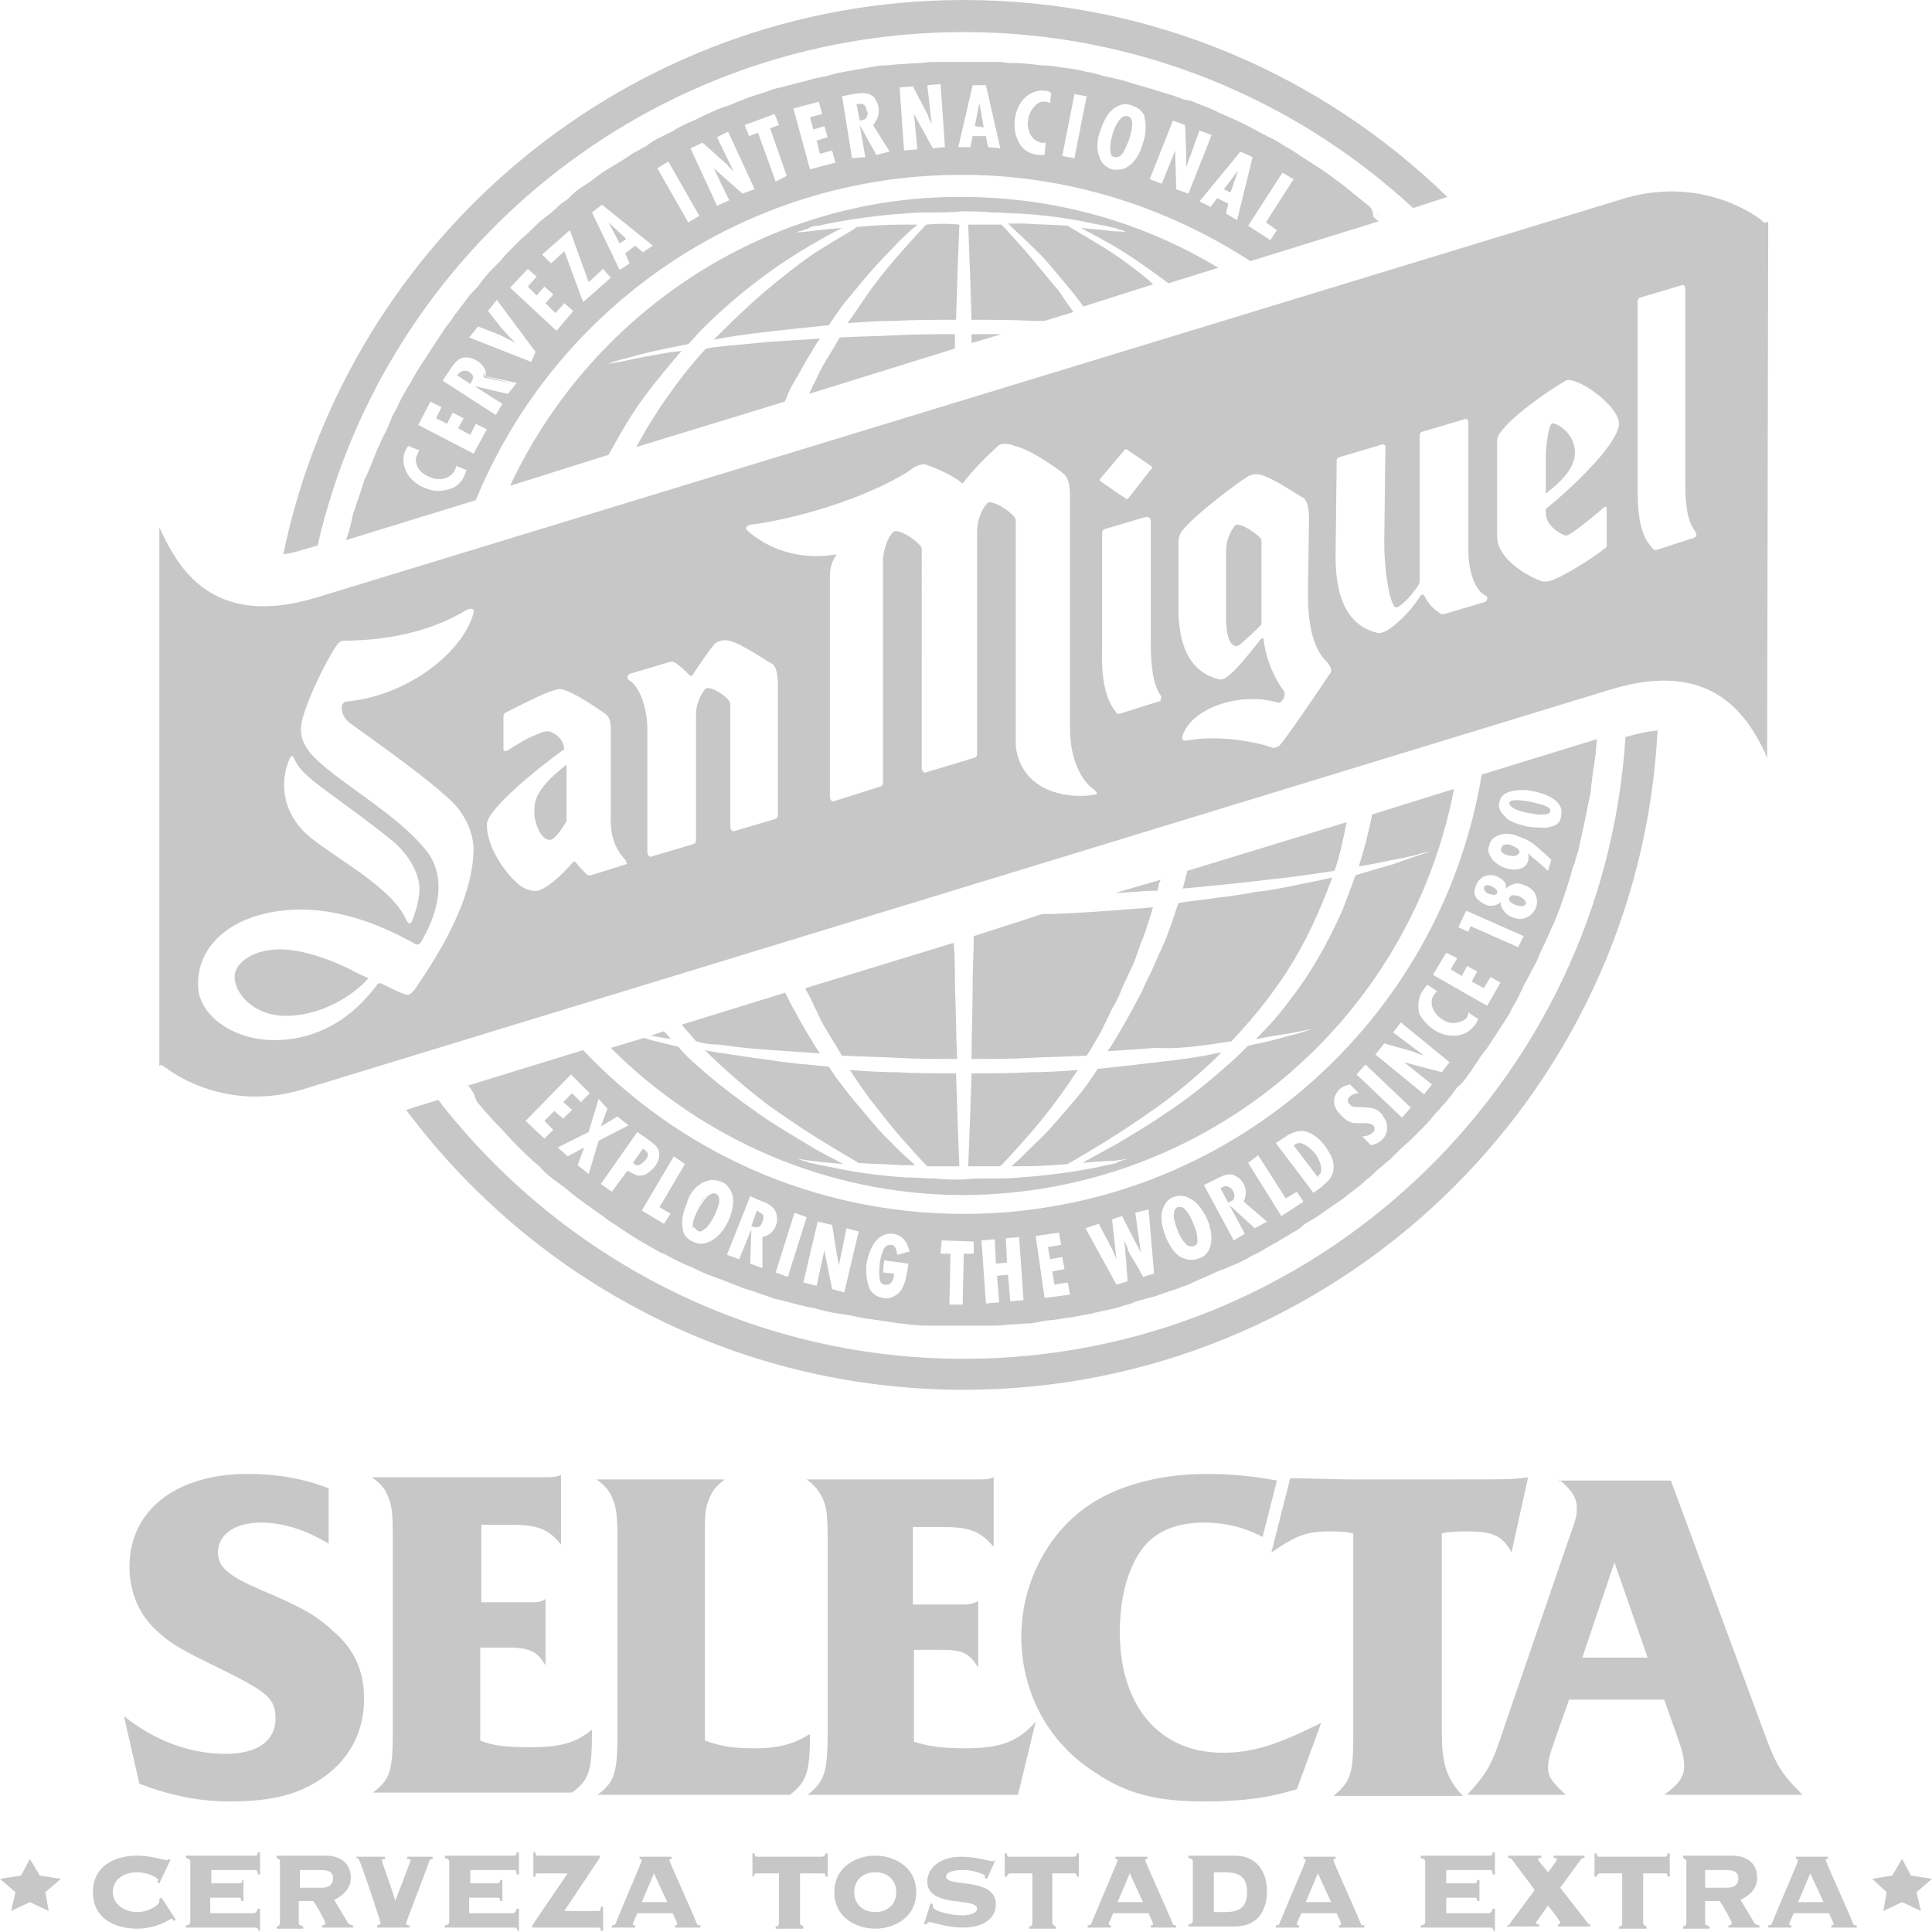 <?xml version="1.0" encoding="utf-8"?>
<!-- Generator: Adobe Illustrator 22.0.1, SVG Export Plug-In . SVG Version: 6.00 Build 0)  -->
<svg version="1.2" baseProfile="tiny" id="TONAL_LOGO"
	 xmlns="http://www.w3.org/2000/svg" xmlns:xlink="http://www.w3.org/1999/xlink" x="0px" y="0px" viewBox="0 0 174.6 174.6"
	 xml:space="preserve">
<g>
	<g>
		<path fill="#C7C7C7" d="M138.3,73.5c0.1,0,0.8,0.2,1.3,0.1c0.2,0,0.5-0.1,0.5-0.3c0.1-0.4-0.8-0.6-1.6-0.8c-0.2,0-0.3-0.1-0.5-0.1
			c-0.7-0.1-1.6-0.2-1.6,0.2c0,0.1,0,0.1,0.1,0.2C136.7,73.1,137.5,73.4,138.3,73.5z"/>
		<path fill="#C7C7C7" d="M123.7,18.6c-0.5-0.4-1-0.8-1.5-1.2c-0.2-0.2-0.4-0.3-0.6-0.5c-0.5-0.4-1.1-0.8-1.6-1.2
			c-0.2-0.1-0.4-0.3-0.6-0.4c-0.6-0.4-1.1-0.7-1.7-1.1c-0.2-0.1-0.4-0.3-0.6-0.4c-0.6-0.4-1.2-0.7-1.8-1.1c-0.2-0.1-0.4-0.2-0.6-0.3
			c-0.6-0.3-1.3-0.7-1.9-1c-0.2-0.1-0.4-0.2-0.6-0.3c-0.6-0.3-1.3-0.6-2-0.9c-0.2-0.1-0.4-0.2-0.6-0.3c-0.7-0.3-1.3-0.5-2-0.8
			C107.4,9.1,107.2,9,107,9c-0.7-0.3-1.4-0.5-2.1-0.7c-0.2-0.1-0.4-0.1-0.6-0.2c-0.7-0.2-1.4-0.4-2.1-0.6c-0.2-0.1-0.4-0.1-0.6-0.2
			c-0.7-0.2-1.4-0.3-2.1-0.5c-0.2-0.1-0.5-0.1-0.7-0.2c-0.7-0.1-1.3-0.3-2-0.4c-0.3,0-0.6-0.1-0.8-0.1c-0.6-0.1-1.3-0.2-1.9-0.2
			c-0.3,0-0.6-0.1-1-0.1c-0.6-0.1-1.2-0.1-1.7-0.1c-0.4,0-0.8-0.1-1.2-0.1c-0.5,0-1,0-1.5,0c-0.5,0-1,0-1.5,0c-0.4,0-0.9,0-1.3,0
			c-0.6,0-1.1,0-1.7,0c-0.4,0-0.8,0.1-1.2,0.1c-0.6,0-1.2,0.1-1.7,0.1c-0.4,0-0.7,0.1-1.1,0.1C79.6,5.9,79,6,78.5,6.1
			c-0.4,0.1-0.7,0.1-1.1,0.2c-0.6,0.1-1.2,0.2-1.7,0.3c-0.4,0.1-0.7,0.2-1.1,0.3c-0.6,0.1-1.1,0.2-1.7,0.4c-0.4,0.1-0.8,0.2-1.2,0.3
			c-0.5,0.1-1,0.3-1.6,0.4c-0.4,0.1-0.8,0.3-1.2,0.4c-0.5,0.2-1,0.3-1.5,0.5c-0.4,0.2-0.8,0.3-1.2,0.5c-0.5,0.2-0.9,0.3-1.4,0.5
			c-0.4,0.2-0.9,0.4-1.3,0.6c-0.4,0.2-0.8,0.4-1.3,0.6c-0.4,0.2-0.9,0.4-1.3,0.7c-0.4,0.2-0.8,0.4-1.2,0.6c-0.5,0.2-0.9,0.5-1.3,0.8
			c-0.4,0.2-0.7,0.4-1.1,0.6c-0.5,0.3-0.9,0.6-1.4,0.9c-0.3,0.2-0.7,0.4-1,0.6c-0.5,0.3-0.9,0.6-1.4,1c-0.3,0.2-0.6,0.4-0.9,0.6
			c-0.5,0.3-0.9,0.7-1.3,1.1c-0.3,0.2-0.6,0.4-0.8,0.6c-0.4,0.4-0.9,0.8-1.3,1.1c-0.3,0.2-0.5,0.4-0.8,0.7c-0.4,0.4-0.8,0.8-1.3,1.2
			c-0.2,0.2-0.5,0.5-0.7,0.7c-0.4,0.4-0.8,0.8-1.2,1.3c-0.2,0.2-0.5,0.5-0.7,0.7c-0.4,0.4-0.8,0.9-1.1,1.3c-0.2,0.3-0.4,0.5-0.7,0.8
			c-0.4,0.4-0.7,0.9-1.1,1.4c-0.2,0.3-0.4,0.5-0.6,0.8c-0.3,0.5-0.7,0.9-1,1.4c-0.2,0.3-0.4,0.6-0.6,0.9c-0.3,0.5-0.6,0.9-0.9,1.4
			c-0.2,0.3-0.4,0.6-0.6,0.9c-0.3,0.5-0.6,1-0.8,1.4c-0.2,0.3-0.4,0.6-0.6,1c-0.3,0.5-0.5,1-0.7,1.4c-0.2,0.3-0.4,0.7-0.5,1
			c-0.2,0.5-0.4,1-0.7,1.5c-0.2,0.4-0.3,0.7-0.5,1.1c-0.2,0.5-0.4,1-0.6,1.5c-0.2,0.4-0.3,0.8-0.5,1.1c-0.2,0.5-0.3,1-0.5,1.5
			c-0.1,0.4-0.3,0.8-0.4,1.2c-0.2,0.5-0.3,1-0.4,1.5c-0.1,0.4-0.2,0.8-0.4,1.3c0,0,0,0,0,0.1l11.7-3.6c7.1-17.3,24.1-29.4,43.9-29.4
			h0h0c0.2,0,0.4,0,0.5,0c9.4,0.1,18.2,3,25.6,7.8l11.6-3.6c-0.2-0.1-0.3-0.3-0.5-0.4C124.1,19,123.9,18.8,123.7,18.6z M42,42.9
			c-0.2,0.5-0.6,1.2-1.8,1.4c-0.9,0.2-1.5-0.1-1.8-0.2c-0.8-0.3-1.2-0.8-1.4-1c-0.5-0.7-0.7-1.5-0.4-2.3c0.1-0.1,0.1-0.3,0.3-0.5
			l1,0.4c-0.1,0.1-0.1,0.2-0.2,0.4c-0.2,0.4-0.1,0.8,0,1c0.1,0.3,0.4,0.7,1.1,1c0.7,0.3,1.2,0.2,1.5,0.1c0.5-0.2,0.7-0.5,0.8-0.7
			c0.1-0.2,0.1-0.3,0.1-0.4l1,0.4C42.1,42.5,42.1,42.7,42,42.9z M42.8,41l-5-2.6l1.1-2.1l1,0.5l-0.5,1l1,0.5l0.5-1l1,0.5l-0.5,0.9
			l1.1,0.6l0.5-1l1,0.5L42.8,41z M45.9,35.6l-3-0.7l2.5,1.6l-0.6,1l-4.8-3.1l0.6-0.9c0.4-0.6,0.8-1.2,1.5-1.2c0.2,0,0.5,0,1,0.3
			c0.2,0.1,0.6,0.4,0.8,1c0,0.1,0,0.2,0,0.4l2.8,0.6L45.9,35.6z M48,32.7l-5.6-2.2l0.8-1l1.8,0.7c0.3,0.1,0.6,0.3,0.8,0.4
			c0.3,0.1,0.6,0.3,0.8,0.4c-0.2-0.2-0.5-0.5-0.7-0.7c-0.2-0.3-0.5-0.5-0.7-0.8l-1.1-1.4l0.8-1l3.5,4.7L48,32.7z M50.3,29.9L46.1,26
			l1.6-1.7l0.8,0.7l-0.8,0.9l0.8,0.8l0.7-0.8l0.8,0.7l-0.7,0.8l0.9,0.9l0.8-0.9l0.8,0.7L50.3,29.9z M52.7,27.3L51,22.7l-1.2,1.1
			L49,23l2.5-2.2l1.7,4.7l1.3-1.2l0.7,0.8L52.7,27.3z M58.1,22.8l-0.7-0.6l-0.9,0.7l0.4,0.9L56,24.4l-2.5-5.2l0.9-0.7l4.6,3.7
			L58.1,22.8z M62.2,20.1l-2.8-4.9l1-0.6l2.8,4.9L62.2,20.1z M67.1,17.5l-2.6-2.3l1.4,2.9l-1.1,0.5l-2.4-5.2l1.1-0.5l1.9,1.7
			c0.1,0.1,0.3,0.2,0.4,0.4c0.2,0.2,0.3,0.3,0.5,0.5l-1.5-3.1l1-0.5l2.4,5.2L67.1,17.5z M70.1,16.4L68.5,12l-0.8,0.3l-0.4-1l2.7-1
			l0.4,1l-0.8,0.3l1.5,4.3L70.1,16.4z M73.2,15.3l-1.5-5.5L74,9.2l0.3,1.1l-1.1,0.3l0.3,1.1l1-0.3l0.3,1l-1,0.3l0.3,1.2l1.1-0.3
			l0.3,1.1L73.2,15.3z M79.2,14l-1.5-2.7l0.5,2.9L77,14.3l-0.9-5.6l1-0.2c0.7-0.1,1.4-0.2,1.9,0.3c0.1,0.2,0.3,0.4,0.4,0.9
			c0,0.2,0.1,0.8-0.3,1.3c0,0.1-0.1,0.2-0.2,0.3l1.5,2.4L79.2,14z M84.3,13.4l-1.7-3.1l0.3,3.2l-1.2,0.1l-0.4-5.7l1.2-0.1l1.2,2.3
			c0.1,0.2,0.2,0.3,0.2,0.5c0.1,0.2,0.2,0.4,0.3,0.6l-0.4-3.5L85,7.6l0.4,5.7L84.3,13.4z M89.3,13.3l-0.2-1l-1.2,0l-0.2,1l-1.1,0
			l1.3-5.6l1.2,0l1.3,5.7L89.3,13.3z M94.9,9.3c-0.1,0-0.2-0.1-0.4-0.1c-0.5-0.1-0.8,0.2-0.9,0.3c-0.2,0.2-0.6,0.6-0.7,1.4
			c-0.1,0.7,0.2,1.2,0.3,1.4c0.3,0.4,0.6,0.5,0.9,0.6c0.2,0,0.3,0,0.4,0l-0.1,1.1c-0.1,0-0.3,0-0.6,0c-0.5-0.1-1.3-0.2-1.8-1.3
			c-0.4-0.8-0.3-1.5-0.3-1.8c0.1-0.9,0.4-1.4,0.6-1.7c0.5-0.7,1.3-1.1,2.1-1c0.2,0,0.3,0,0.6,0.2L94.9,9.3z M97.1,14.3L96,14.1
			l1.1-5.6l1.1,0.2L97.1,14.3z M103.3,12.9c-0.4,1.5-1.2,2.2-1.9,2.4c-0.2,0-0.5,0.1-0.9,0c-0.7-0.2-1-0.7-1.1-1
			c-0.2-0.5-0.4-1.2,0-2.4c0.1-0.2,0.5-1.8,1.6-2.3c0.2-0.1,0.6-0.3,1.2-0.1c0.3,0.1,0.5,0.2,0.8,0.4c0.1,0.1,0.2,0.2,0.4,0.5
			C103.5,11,103.7,11.8,103.3,12.9z M106.3,17.1l-0.1-3.5l-1.2,3l-1.1-0.4l2.1-5.3l1.1,0.4l0.1,2.6c0,0.2,0,0.4,0,0.5
			c0,0.2,0,0.4,0,0.7l1.2-3.3l1.1,0.4l-2.1,5.3L106.3,17.1z M110.8,19.3l0.2-0.9l-1-0.5l-0.6,0.8l-1-0.5l3.7-4.5l1.1,0.5l-1.4,5.7
			L110.8,19.3z M115.4,20.8l-0.6,0.9l-2-1.3l3.1-4.8l1,0.6l-2.5,3.9L115.4,20.8z"/>
		<path fill="#C7C7C7" d="M119.2,106.2c0.2-0.2,0.2-0.4,0.2-0.5c0-0.3-0.1-0.8-0.5-1.4c-0.6-0.7-1.1-1-1.5-1c-0.2,0-0.3,0.1-0.5,0.2
			l2.2,2.9C119.1,106.3,119.1,106.2,119.2,106.2z"/>
		<path fill="#C7C7C7" d="M134.6,80.8c0.4,0.1,0.6,0.1,0.7-0.1c0.1-0.3-0.3-0.5-0.5-0.6c-0.2-0.1-0.6-0.2-0.7,0.1
			C134.1,80.5,134.3,80.7,134.6,80.8z"/>
		<path fill="#C7C7C7" d="M107.4,112.6c0.1,0,0.3,0.1,0.5,0c0.1,0,0.1-0.1,0.2-0.1c0.2-0.2,0.1-0.6,0.1-0.6c0-0.3-0.1-0.8-0.4-1.4
			c0-0.1-0.3-0.8-0.7-1.2c-0.1-0.1-0.3-0.3-0.7-0.2c-0.1,0.1-0.3,0.2-0.3,0.5c-0.1,0.4,0.1,1,0.4,1.8
			C106.5,111.4,106.9,112.3,107.4,112.6z"/>
		<path fill="#C7C7C7" d="M111.4,107.6c0-0.1-0.1-0.2-0.3-0.3c-0.3-0.2-0.5-0.1-0.8,0.1l0.7,1.3c0.2-0.1,0.3-0.2,0.4-0.2
			C111.7,108.1,111.5,107.7,111.4,107.6z"/>
		<path fill="#C7C7C7" d="M137,81.8c0.1,0,0.3,0.1,0.5,0.1c0.2,0,0.3-0.1,0.4-0.2c0.1-0.3-0.4-0.6-0.6-0.7c0,0-0.3-0.1-0.6-0.1
			c-0.2,0-0.2,0.2-0.3,0.2C136.3,81.4,136.5,81.6,137,81.8z"/>
		<path fill="#C7C7C7" d="M136.3,77.3c0.4,0.1,0.7,0.1,0.9-0.1c0,0,0.1-0.1,0.1-0.1c0.1-0.3-0.2-0.5-0.7-0.7
			c-0.2-0.1-0.8-0.2-0.9,0.2C135.5,76.9,135.8,77.2,136.3,77.3z"/>
		<path fill="#C7C7C7" d="M43.3,99.8c0.4,0.5,0.9,1,1.3,1.5c0.2,0.2,0.3,0.3,0.5,0.5c0.5,0.5,0.9,1,1.4,1.5c0.1,0.1,0.3,0.3,0.4,0.4
			c0.5,0.5,1,1,1.6,1.5c0.1,0.1,0.3,0.2,0.4,0.4c0.5,0.5,1.1,1,1.7,1.4c0.1,0.1,0.3,0.2,0.4,0.3c0.6,0.5,1.2,1,1.8,1.4
			c0.1,0.1,0.2,0.2,0.3,0.2c0.6,0.5,1.3,0.9,1.9,1.4c0.1,0.1,0.2,0.1,0.3,0.2c0.7,0.4,1.3,0.9,2,1.3c0.1,0.1,0.2,0.1,0.3,0.2
			c0.7,0.4,1.4,0.8,2.1,1.2c0.1,0,0.2,0.1,0.3,0.1c0.7,0.4,1.5,0.8,2.2,1.1c0.1,0,0.2,0.1,0.3,0.1c0.7,0.4,1.5,0.7,2.3,1
			c0.1,0,0.2,0.1,0.3,0.1c0.8,0.3,1.5,0.6,2.3,0.9c0.1,0,0.3,0.1,0.4,0.1c0.8,0.3,1.5,0.5,2.3,0.8c0.2,0,0.3,0.1,0.5,0.1
			c0.7,0.2,1.5,0.4,2.3,0.6c0.2,0,0.4,0.1,0.6,0.1c0.7,0.2,1.5,0.4,2.2,0.5c0.2,0,0.5,0.1,0.7,0.1c0.7,0.1,1.4,0.3,2.1,0.4
			c0.3,0,0.6,0.1,0.8,0.1c0.7,0.1,1.3,0.2,2,0.3c0.3,0,0.7,0.1,1,0.1c0.6,0.1,1.2,0.1,1.9,0.1c0.4,0,0.8,0,1.2,0c0.6,0,1.1,0,1.7,0
			c0.5,0,0.9,0,1.3,0c0.5,0,1.1,0,1.6,0c0.4,0,0.9-0.1,1.3-0.1c0.5,0,1.1-0.1,1.6-0.1c0.4,0,0.9-0.1,1.3-0.2
			c0.5-0.1,1.1-0.1,1.6-0.2c0.4-0.1,0.8-0.1,1.3-0.2c0.5-0.1,1-0.2,1.6-0.3c0.4-0.1,0.8-0.2,1.3-0.3c0.5-0.1,1-0.2,1.5-0.4
			c0.4-0.1,0.8-0.2,1.2-0.4c0.5-0.1,1-0.3,1.5-0.4c0.4-0.1,0.8-0.3,1.2-0.4c0.5-0.2,1-0.3,1.4-0.5c0.4-0.1,0.8-0.3,1.2-0.5
			c0.5-0.2,0.9-0.4,1.4-0.6c0.4-0.2,0.8-0.4,1.2-0.5c0.5-0.2,0.9-0.4,1.4-0.6c0.4-0.2,0.8-0.4,1.1-0.6c0.4-0.2,0.9-0.4,1.3-0.7
			c0.4-0.2,0.7-0.4,1.1-0.6c0.4-0.3,0.9-0.5,1.3-0.8c0.4-0.2,0.7-0.4,1-0.7c0.4-0.3,0.9-0.5,1.3-0.8c0.3-0.2,0.7-0.5,1-0.7
			c0.4-0.3,0.9-0.6,1.3-0.9c0.3-0.2,0.6-0.5,0.9-0.7c0.4-0.3,0.8-0.6,1.2-1c0.3-0.2,0.6-0.5,0.9-0.8c0.4-0.3,0.8-0.7,1.2-1
			c0.3-0.3,0.5-0.5,0.8-0.8c0.4-0.4,0.8-0.7,1.2-1.1c0.3-0.3,0.5-0.5,0.8-0.8c0.4-0.4,0.8-0.8,1.1-1.2c0.2-0.3,0.5-0.5,0.7-0.8
			c0.4-0.4,0.7-0.8,1.1-1.3c0.2-0.3,0.4-0.6,0.7-0.8c0.4-0.4,0.7-0.9,1-1.3c0.2-0.3,0.4-0.6,0.6-0.9c0.3-0.5,0.7-0.9,1-1.4
			c0.2-0.3,0.4-0.6,0.6-0.9c0.3-0.5,0.6-0.9,0.9-1.4c0.2-0.3,0.4-0.6,0.5-0.9c0.3-0.5,0.6-1,0.8-1.5c0.2-0.3,0.3-0.7,0.5-1
			c0.3-0.5,0.5-1,0.8-1.5c0.2-0.3,0.3-0.7,0.5-1.1c0.2-0.5,0.5-1,0.7-1.5c0.2-0.4,0.3-0.8,0.5-1.1c0.2-0.5,0.4-1,0.6-1.5
			c0.1-0.4,0.3-0.8,0.4-1.2c0.2-0.5,0.3-1,0.5-1.5c0.1-0.4,0.2-0.9,0.4-1.3c0.1-0.5,0.3-0.9,0.4-1.4c0.1-0.5,0.2-0.9,0.3-1.4
			c0.1-0.5,0.2-0.9,0.3-1.4c0.1-0.5,0.2-1,0.3-1.5c0.1-0.4,0.2-0.9,0.2-1.3c0.1-0.5,0.1-1,0.2-1.5c0.1-0.4,0.1-0.9,0.2-1.3
			c0-0.5,0.1-0.9,0.1-1.4l-10.4,3.2c-3.7,22.4-23,39.5-46.4,39.7c-0.1,0-0.3,0-0.4,0h0h0c-13.6,0-25.8-5.7-34.4-14.8l-10.4,3.2
			c0.2,0.2,0.3,0.4,0.5,0.7C43,99.4,43.1,99.6,43.3,99.8z M135.5,72.5c0.1-0.3,0.2-0.7,0.8-0.9c0.2-0.1,0.7-0.2,1.3-0.2
			c0.2,0,0.5,0,0.9,0.1c0.2,0,0.3,0.1,0.5,0.1c0.7,0.2,1.5,0.5,1.9,1.1c0.3,0.4,0.2,0.8,0.2,1c0,0.2-0.1,0.3-0.1,0.4
			c-0.1,0.2-0.3,0.5-0.8,0.6c-0.1,0-0.3,0.1-0.5,0.1c-0.3,0-0.9,0-1.7-0.1c-0.2-0.1-1.1-0.2-1.8-0.7C136,73.7,135.3,73.3,135.5,72.5
			z M134.6,76.4c0-0.2,0.2-0.6,0.6-0.8c0.4-0.2,0.9-0.4,1.8-0.1c0.2,0.1,0.6,0.2,1,0.4c0.6,0.3,1.2,0.9,2.2,1.8l-0.3,1
			c-0.3-0.3-0.7-0.6-1-0.9c-0.3-0.2-0.5-0.4-0.8-0.7c0,0.1,0.1,0.3,0,0.7c0,0.1-0.1,0.2-0.2,0.4c-0.3,0.3-0.8,0.5-1.7,0.3
			c-0.3-0.1-0.6-0.2-0.7-0.3c-0.3-0.2-0.6-0.4-0.8-0.8C134.4,76.9,134.5,76.6,134.6,76.4z M133.4,80c0.3-0.8,1.1-1.1,1.9-0.8
			c0.1,0.1,0.7,0.3,0.8,0.8c0,0.1,0,0.2,0,0.3c0.1-0.1,0.3-0.3,0.7-0.4c0.2-0.1,0.5-0.1,1,0.1c1,0.4,1.1,1.1,1.1,1.5
			c0,0.1,0,0.3-0.1,0.5c0,0.1-0.1,0.3-0.3,0.5c-0.2,0.3-0.9,0.8-1.8,0.4c-0.4-0.1-0.8-0.5-1-0.9c0-0.1-0.1-0.2-0.1-0.5
			c0,0-0.1,0.1-0.2,0.2c-0.4,0.2-0.8,0.2-1,0.1c-0.1,0-0.1,0-0.2-0.1c-0.1,0-0.3-0.1-0.5-0.3C133.5,81.3,133,80.8,133.4,80z
			 M132.5,82.3l5.2,2.3l-0.5,1l-4.3-1.9l-0.2,0.5l-0.9-0.4L132.5,82.3z M130.7,86.1l1,0.5l-0.6,1l1,0.6l0.5-0.9l0.9,0.5l-0.5,0.9
			l1.1,0.6l0.6-1l0.9,0.5l-1.2,2.1l-4.9-2.8L130.7,86.1z M128.6,89.5c0.1-0.1,0.2-0.3,0.4-0.5l0.9,0.6c-0.1,0.1-0.2,0.1-0.3,0.3
			c-0.3,0.4-0.2,0.8-0.2,1c0.1,0.3,0.3,0.8,0.9,1.2c0.6,0.4,1.1,0.4,1.4,0.3c0.5-0.1,0.8-0.3,0.9-0.5c0.1-0.2,0.1-0.3,0.1-0.4
			l0.9,0.6c-0.1,0.1-0.1,0.3-0.3,0.5c-0.3,0.4-0.8,1-2,1c-0.9,0-1.5-0.4-1.8-0.6c-0.7-0.5-1-1-1.2-1.3
			C128.1,91.1,128.1,90.2,128.6,89.5z M125.1,94.3l2.5,0.7c0.2,0.1,0.3,0.1,0.5,0.2c0.2,0.1,0.4,0.1,0.6,0.2l-2.8-2.1l0.7-0.9
			l4.4,3.6l-0.7,0.9l-3.4-0.9l2.5,2l-0.7,0.9l-4.4-3.6L125.1,94.3z M123.4,96.2l4.1,3.9l-0.8,0.9l-4.1-3.9L123.4,96.2z M120.6,99.2
			c0.1-0.3,0.2-0.5,0.4-0.7c0.3-0.3,0.6-0.4,1-0.5l0.8,0.8c-0.3,0-0.6,0.1-0.8,0.3c-0.1,0.1-0.2,0.2-0.2,0.3c0,0.2,0.1,0.4,0.2,0.4
			c0.1,0.2,0.3,0.2,0.3,0.2c0.3,0.1,0.6,0,1.2,0.1c0.5,0,0.9,0.1,1.3,0.5c0.2,0.2,0.3,0.5,0.4,0.6c0.3,0.6,0.2,1.3-0.3,1.8
			c-0.3,0.3-0.6,0.4-1,0.5l-0.8-0.8c0.3,0,0.7-0.1,0.9-0.3c0.1-0.1,0.2-0.2,0.2-0.2c0-0.1,0.1-0.3-0.1-0.5c0,0-0.1-0.1-0.2-0.1
			c-0.2-0.1-0.5-0.1-0.7-0.1c-0.2,0-0.5,0-0.7,0c-0.3,0-0.7-0.1-1.2-0.6C121,100.6,120.4,100,120.6,99.2z M115.9,102.9
			c0.6-0.4,1.1-0.7,1.8-0.7c0.9,0.1,1.5,0.7,2,1.3c0.1,0.1,0.4,0.6,0.6,1c0.1,0.2,0.3,0.7,0.2,1.3c0,0.1-0.1,0.4-0.3,0.7
			c-0.2,0.3-0.5,0.5-0.8,0.8l-0.7,0.5l-3.4-4.5L115.9,102.9z M113.7,104.4l2.5,3.9l1-0.6l0.6,0.9l-2,1.3l-3-4.8L113.7,104.4z
			 M109.8,106.6c0.6-0.3,1.3-0.7,1.9-0.3c0.2,0.1,0.5,0.3,0.7,0.7c0.1,0.2,0.3,0.7,0.1,1.3c0,0.1-0.1,0.2-0.1,0.3l2.1,1.8l-1.1,0.6
			l-2.3-2.1l1.4,2.6l-1,0.6l-2.7-5L109.8,106.6z M105.2,109c0.1-0.2,0.3-0.6,0.8-0.8c0.3-0.1,0.6-0.2,0.9-0.1c0.1,0,0.3,0,0.6,0.2
			c0.5,0.2,1.1,0.8,1.6,1.9c0.6,1.4,0.4,2.5,0,3c-0.1,0.1-0.3,0.4-0.7,0.5c-0.7,0.3-1.2,0.1-1.5,0c-0.5-0.2-1-0.7-1.5-1.8
			C105.3,111.6,104.6,110.1,105.2,109z M99.3,110.6l0.9,1.7c0.1,0.3,0.3,0.5,0.4,0.8c0.1,0.2,0.2,0.5,0.3,0.7l-0.4-3.6l0.9-0.3
			l1.7,3.3l-0.5-3.6l1.2-0.3l0.5,5.8l-1,0.3c-0.3-0.6-0.6-1.1-0.9-1.6c-0.2-0.3-0.4-0.6-0.5-1c-0.1-0.2-0.2-0.5-0.3-0.7
			c0,0.3,0.1,0.7,0.1,1c0,0.4,0.1,0.8,0.1,1.2c0,0.5,0.1,1,0.1,1.5l-1,0.3l-2.8-5.1L99.3,110.6z M95.7,111.4l0.2,1.1l-1.2,0.2
			l0.2,1.1l1.1-0.2l0.2,1.1l-1.1,0.2l0.2,1.2l1.2-0.2l0.2,1.1l-2.3,0.3l-0.8-5.6L95.7,111.4z M89.9,112l0.1,2.2l1-0.1l-0.1-2.2
			l1.2-0.1l0.4,5.7l-1.2,0.1l-0.2-2.4l-1,0.1l0.2,2.4l-1.2,0.1l-0.4-5.7L89.9,112z M85.1,112.1l2.9,0.1l0,1.1l-0.9,0l-0.1,4.6
			l-1.2,0l0.1-4.6l-0.9,0L85.1,112.1z M78.3,114.3c0.2-1.2,0.6-1.9,1-2.3c0.2-0.2,0.7-0.6,1.4-0.5c0.9,0.1,1.2,0.8,1.3,1
			c0.1,0.3,0.2,0.5,0.2,0.6l-1.1,0.3c-0.1-0.3-0.1-0.9-0.6-0.9c-0.3,0-0.4,0.1-0.5,0.2c-0.2,0.2-0.4,0.8-0.5,1.5
			c0,0.1-0.1,0.9,0,1.4c0,0.1,0.1,0.5,0.5,0.5c0.2,0,0.3,0,0.3,0c0.4-0.2,0.5-0.7,0.5-1l-1-0.1l0.1-1.1l2.2,0.3
			c-0.1,0.6-0.2,1.5-0.5,2.1c-0.3,0.7-0.9,0.9-1.2,1c-0.3,0.1-0.5,0-0.6,0c-0.5-0.1-0.9-0.3-1.2-0.8
			C78.5,116.2,78.2,115.5,78.3,114.3z M75.2,110.7l0.4,2.5c0,0.2,0.1,0.4,0.1,0.5c0,0.2,0.1,0.4,0.1,0.7l0.7-3.4l1.1,0.3l-1.3,5.5
			l-1.1-0.3l-0.7-3.5l-0.7,3.2l-1.2-0.3l1.3-5.5L75.2,110.7z M72.9,110l-1.7,5.4l-1.1-0.4l1.7-5.4L72.9,110z M68.7,108.5
			c0.6,0.2,1.3,0.5,1.5,1.3c0,0.2,0.1,0.6-0.1,1c-0.1,0.2-0.3,0.7-0.9,0.9c-0.1,0-0.2,0.1-0.3,0.1l0,2.8l-1.1-0.4l0.1-3.1l-1.1,2.7
			l-1.1-0.4l2.1-5.3L68.7,108.5z M64,106.7c0.2-0.1,0.6-0.1,1.2,0.1c0.3,0.1,0.5,0.3,0.7,0.6c0.1,0.1,0.2,0.3,0.3,0.6
			c0.1,0.5,0.1,1.3-0.4,2.4c-0.7,1.4-1.6,1.9-2.3,2c-0.2,0-0.5,0-0.9-0.2c-0.7-0.3-0.9-0.9-0.9-1.2c-0.1-0.5-0.1-1.2,0.4-2.3
			C62.1,108.4,62.7,107,64,106.7z M61.9,105.2l-2.3,3.9l1,0.6l-0.6,0.9l-2-1.2l2.9-4.9L61.9,105.2z M58.6,103
			c0.4,0.3,0.7,0.5,0.9,0.9c0.1,0.3,0.2,0.8-0.3,1.5c-0.4,0.5-0.8,0.7-1,0.8c-0.1,0-0.4,0.1-0.7,0c-0.2-0.1-0.4-0.2-0.8-0.4
			l-1.4,1.9l-1-0.7l3.3-4.7L58.6,103z M54.9,100.2l-0.6,1.6l1.5-0.9l1,0.8l-2.7,1.4l-0.9,3l-1-0.8l0.6-1.6l-1.5,0.8l-0.9-0.8
			l2.8-1.4l0.9-3L54.9,100.2z M51.6,97.1l1.7,1.7l-0.8,0.8l-0.8-0.8l-0.8,0.8l0.8,0.7l-0.8,0.8l-0.8-0.7l-0.9,0.9l0.8,0.8l-0.8,0.8
			l-1.7-1.6L51.6,97.1z"/>
		<path fill="#C7C7C7" d="M42.4,33.6c0,0-0.2-0.1-0.4-0.1c-0.3,0-0.5,0.2-0.7,0.4l1.2,0.8c0.1-0.2,0.2-0.3,0.2-0.4
			C42.9,33.9,42.5,33.7,42.4,33.6z"/>
		<path fill="#C7C7C7" d="M63,111.2c0.1,0,0.1,0.1,0.2,0.1c0.3,0,0.5-0.3,0.6-0.3c0.2-0.2,0.5-0.6,0.8-1.2c0-0.1,0.4-0.8,0.4-1.3
			c0-0.1,0-0.5-0.3-0.6c-0.1-0.1-0.3-0.1-0.6,0.1c-0.3,0.2-0.7,0.7-1.1,1.5c0,0-0.4,0.7-0.4,1.3c0,0.1,0,0.2,0,0.2
			C62.7,110.8,62.8,111,63,111.2z"/>
		<path fill="#C7C7C7" d="M101.9,10.5c-0.1,0-0.3-0.1-0.6,0.2c-0.3,0.3-0.6,0.8-0.8,1.6c0,0-0.3,1-0.1,1.6c0,0.1,0.1,0.3,0.4,0.3
			c0.1,0,0.1,0,0.2,0c0.3-0.1,0.5-0.4,0.5-0.4c0.1-0.2,0.4-0.7,0.6-1.4c0-0.1,0.3-0.8,0.2-1.4C102.3,11,102.3,10.6,101.9,10.5z"/>
		<polygon fill="#C7C7C7" points="88.1,11.4 88.9,11.5 88.5,9.3 		"/>
		<polygon fill="#C7C7C7" points="111.2,17.4 111.9,15.4 110.6,17.1 		"/>
		<path fill="#C7C7C7" d="M78.2,9.6c-0.2-0.3-0.5-0.2-0.8-0.2l0.3,1.5c0.2,0,0.3-0.1,0.4-0.1c0.4-0.2,0.3-0.7,0.3-0.7
			C78.3,10,78.3,9.8,78.2,9.6z"/>
		<path fill="#C7C7C7" d="M58.3,104.9c0,0,0.1-0.2,0.2-0.3c0.2-0.5-0.3-0.7-0.4-0.8l-0.9,1.3c0.2,0.1,0.2,0.2,0.3,0.2
			C57.9,105.4,58.2,104.9,58.3,104.9z"/>
		<path fill="#C7C7C7" d="M68.9,110.4c0-0.1,0.1-0.2,0.1-0.4c0-0.3-0.3-0.4-0.6-0.6l-0.5,1.4c0.2,0.1,0.3,0.1,0.4,0.1
			C68.7,111,68.9,110.5,68.9,110.4z"/>
		<polygon fill="#C7C7C7" points="56.6,21.6 55,20.1 56,22 		"/>
		<path fill="#C7C7C7" d="M28.7,49.3c6.1-26.6,30-46.4,58.4-46.4c15.6,0,29.9,6,40.6,15.9l3.1-1C119.5,6.8,104.1,0,87.1,0
			C56.8,0,31.5,21.6,25.6,50.1c0.6-0.1,1.1-0.2,1.7-0.4L28.7,49.3z"/>
		<path fill="#C7C7C7" d="M104.6,80.5c0-0.2,0.1-0.3,0.1-0.4c0-0.2,0.1-0.4,0.2-0.6l-4.1,1.2c0.6,0,1.3-0.1,1.9-0.1
			C103.4,80.5,104,80.5,104.6,80.5z"/>
		<path fill="#C7C7C7" d="M31.5,48.4L31.5,48.4C31.5,48.4,31.5,48.4,31.5,48.4C31.5,48.4,31.5,48.4,31.5,48.4z"/>
		<path fill="#C7C7C7" d="M93.6,103.3c-0.9,0.9-1.6,1.6-2.2,2.1c0.4,0,0.8,0,1.1,0c1.4,0,2.8-0.1,4-0.2c0.1-0.1,0.3-0.2,0.5-0.3
			c0.7-0.4,1.7-1,3-1.8c1.3-0.8,2.8-1.8,4.5-3c1.7-1.2,3.5-2.7,5.3-4.4c0.2-0.2,0.4-0.4,0.6-0.6c-0.3,0.1-0.7,0.1-1,0.2
			c-1.5,0.3-3.1,0.5-4.9,0.7c-1.7,0.2-3.4,0.4-5.3,0.6c-0.2,0.3-0.4,0.6-0.6,0.9c-0.6,0.9-1.2,1.6-1.8,2.3
			C95.7,101.1,94.6,102.4,93.6,103.3z"/>
		<path fill="#C7C7C7" d="M90.4,105.4c0-0.1,0.1-0.1,0.1-0.1c0.5-0.5,1.2-1.3,2.1-2.3c0.9-1,1.9-2.2,3-3.7c0.6-0.8,1.2-1.7,1.8-2.6
			c-1.4,0.1-2.8,0.2-4.2,0.2c-1.8,0.1-3.6,0.1-5.4,0.1c-0.1,3.3-0.2,6.1-0.3,8.4c0.8,0,1.7,0,2.5,0
			C90.1,105.4,90.2,105.4,90.4,105.4z"/>
		<path fill="#C7C7C7" d="M69.6,100c1.7,1.2,3.2,2.2,4.5,3c1.3,0.8,2.3,1.4,3,1.8c0.2,0.1,0.3,0.2,0.5,0.3c1.2,0.1,2.5,0.1,4,0.2
			c0.4,0,0.7,0,1.1,0c-0.5-0.5-1.3-1.1-2.2-2.1c-1-0.9-2-2.2-3.2-3.6c-0.6-0.7-1.2-1.5-1.8-2.3c-0.2-0.3-0.4-0.6-0.6-0.9
			c-1.8-0.2-3.6-0.3-5.3-0.6c-1.7-0.2-3.4-0.5-4.9-0.7c-0.4-0.1-0.7-0.1-1-0.2c0.2,0.2,0.4,0.4,0.6,0.6C66.2,97.3,68,98.8,69.6,100z
			"/>
		<path fill="#C7C7C7" d="M81.6,103c0.9,1,1.6,1.8,2.1,2.3c0.1,0.1,0.1,0.1,0.1,0.1c1,0,2,0,2.9,0c-0.1-2.3-0.2-5.2-0.3-8.4
			c-1.8,0-3.6,0-5.4-0.1c-1.4,0-2.8-0.1-4.2-0.2c0.6,0.9,1.2,1.8,1.8,2.6C79.7,100.7,80.7,102,81.6,103z"/>
		<path fill="#C7C7C7" d="M64.9,94.4c1.5,0.2,3.1,0.4,4.9,0.5c1.4,0.1,2.8,0.2,4.3,0.3c-0.1-0.2-0.3-0.4-0.4-0.6
			c-0.3-0.5-0.6-1-0.9-1.5c-0.3-0.5-0.6-1-0.9-1.6c-0.3-0.5-0.6-1.1-0.9-1.7c0,0,0-0.1,0-0.1l-9.4,2.9c0.4,0.5,0.9,1,1.3,1.5
			C63.5,94.3,64.2,94.4,64.9,94.4z"/>
		<path fill="#C7C7C7" d="M60,93.2l-1.2,0.4c0.6,0.1,1.2,0.2,1.8,0.3C60.4,93.6,60.2,93.4,60,93.2z"/>
		<path fill="#C7C7C7" d="M109.3,94.4c0.7-0.1,1.3-0.2,2-0.3c1.3-1.4,2.7-3,3.9-4.7c1.7-2.3,3.1-4.9,4.3-7.8
			c0.3-0.7,0.6-1.5,0.9-2.3c-1.2,0.3-2.4,0.5-3.8,0.8c-1,0.2-2,0.4-3.1,0.5c-1.1,0.2-2.2,0.4-3.3,0.5c-1.2,0.2-2.4,0.3-3.7,0.5
			c-0.3,0.9-0.6,1.8-0.9,2.6c-0.2,0.6-0.5,1.3-0.8,1.9c-0.3,0.6-0.5,1.2-0.8,1.8c-0.3,0.6-0.6,1.2-0.8,1.7c-0.3,0.6-0.6,1.1-0.9,1.7
			c-0.3,0.5-0.6,1.1-0.9,1.6c-0.3,0.5-0.6,1-0.9,1.5c-0.1,0.2-0.3,0.4-0.4,0.6c1.5-0.1,3-0.2,4.4-0.3
			C106.2,94.8,107.8,94.6,109.3,94.4z"/>
		<path fill="#C7C7C7" d="M144.3,67.4L144.3,67.4c0,0.5-0.1,0.9-0.1,1.4C144.2,68.3,144.3,67.9,144.3,67.4z"/>
		<path fill="#C7C7C7" d="M124.8,19.6L124.8,19.6c-0.2-0.1-0.3-0.3-0.5-0.4C124.5,19.3,124.7,19.5,124.8,19.6z"/>
		<path fill="#C7C7C7" d="M87.8,95.7c1.8,0,3.6,0,5.4-0.1c1.7-0.1,3.4-0.1,5-0.2c0.3-0.4,0.5-0.8,0.8-1.3c0.3-0.5,0.6-1,0.8-1.5
			c0.3-0.5,0.5-1.1,0.8-1.6c0.3-0.5,0.6-1.1,0.8-1.7c0.3-0.6,0.5-1.1,0.8-1.7c0.3-0.6,0.5-1.2,0.7-1.8c0.2-0.6,0.5-1.2,0.7-1.9
			c0.2-0.6,0.4-1.2,0.6-1.9c-0.4,0-0.9,0.1-1.3,0.1c-2.5,0.2-5.1,0.4-7.8,0.5c-0.3,0-0.6,0-0.9,0L88,84.6c0,1.5-0.1,3-0.1,4.5
			C87.9,91.4,87.8,93.6,87.8,95.7z"/>
		<path fill="#C7C7C7" d="M131.4,71.3l-7.4,2.3c-0.3,1.6-0.7,3.1-1.2,4.7c1.2-0.2,2.2-0.4,3.1-0.6c0.6-0.1,1.1-0.2,1.5-0.3
			c0.5-0.1,0.8-0.2,1.1-0.3c0.6-0.1,0.9-0.2,0.9-0.2s-0.3,0.1-0.9,0.3c-0.6,0.2-1.5,0.5-2.6,0.9c-1,0.3-2.1,0.6-3.4,1
			c-0.4,1.1-0.8,2.2-1.2,3.2c-1.3,2.9-2.8,5.6-4.6,7.9c-1,1.4-2.1,2.6-3.2,3.7c1.2-0.2,2.2-0.4,3-0.5c0.9-0.2,1.6-0.3,2-0.4
			c0.5-0.1,0.7-0.2,0.7-0.2s-0.2,0.1-0.7,0.2c-0.5,0.2-1.1,0.4-2,0.6c-1,0.3-2.2,0.6-3.7,0.9c-0.6,0.6-1.2,1.2-1.8,1.7
			c-1.9,1.7-3.8,3.2-5.5,4.3c-1.7,1.2-3.3,2.1-4.6,2.9c-1.3,0.7-2.4,1.3-3.1,1.7c0,0,0,0-0.1,0c1.2-0.1,2.3-0.2,3-0.2
			c0.8-0.1,1.3-0.2,1.3-0.2s-0.1,0-0.3,0.1c-0.1,0-0.4,0.1-0.6,0.2c-0.1,0-0.1,0-0.2,0.1c-0.2,0.1-0.5,0.1-0.9,0.2
			c-0.8,0.2-1.9,0.4-3.2,0.6c-1.3,0.2-2.9,0.4-4.5,0.5c-0.8,0.1-1.7,0.1-2.6,0.1c-0.9,0-1.8,0-2.7,0.1c-0.9,0-1.8,0-2.6-0.1
			c-0.9,0-1.7-0.1-2.6-0.1c-1.7-0.1-3.2-0.3-4.5-0.5c-1.3-0.2-2.4-0.5-3.2-0.6c-0.4-0.1-0.7-0.2-0.9-0.2c-0.1,0-0.2-0.1-0.2-0.1
			c-0.3-0.1-0.5-0.1-0.7-0.2c-0.2-0.1-0.3-0.1-0.3-0.1s0.5,0.1,1.3,0.2c0.7,0.1,1.8,0.2,3,0.3c0,0,0,0-0.1,0
			c-0.7-0.4-1.8-0.9-3.1-1.7c-1.3-0.8-2.9-1.7-4.6-2.9c-1.7-1.2-3.6-2.6-5.5-4.3c-0.6-0.5-1.2-1.1-1.7-1.7c-1.2-0.3-2.2-0.5-3.1-0.8
			l-3,0.9c8.2,8.2,19.5,13.3,31.9,13.3C109.1,107.9,127.4,92.2,131.4,71.3z"/>
		<path fill="#C7C7C7" d="M73.6,91c0.3,0.5,0.5,1.1,0.8,1.6c0.3,0.5,0.6,1,0.9,1.5c0.3,0.4,0.5,0.9,0.8,1.3c1.6,0.1,3.3,0.1,5,0.2
			c1.8,0.1,3.6,0.1,5.4,0.1c-0.1-2.1-0.1-4.3-0.2-6.6c0-1.3,0-2.6-0.1-3.9l-13.4,4.1c0,0,0,0.1,0,0.1C73.1,89.9,73.4,90.5,73.6,91z"
			/>
		<path fill="#C7C7C7" d="M87.1,110.3L87.1,110.3c-13.5,0-25.8-5.7-34.4-14.9l0,0C61.3,104.6,73.5,110.3,87.1,110.3z"/>
		<path fill="#C7C7C7" d="M46.1,43.9l8.9-2.8c1-1.8,2-3.6,3.2-5.2c1.1-1.5,2.3-2.9,3.4-4.2c-0.5,0.1-0.9,0.1-1.4,0.2
			c-1.2,0.2-2.3,0.4-3.2,0.6c-0.9,0.2-1.6,0.3-2.1,0.4c-0.5,0.1-0.7,0.2-0.7,0.2s0.2-0.1,0.7-0.2c0.5-0.2,1.1-0.4,2-0.6
			c1.3-0.4,3.2-0.8,5.3-1.2c0.4-0.4,0.8-0.9,1.2-1.3c3.6-3.6,7.2-6.1,9.8-7.6c1.2-0.7,2.1-1.2,2.9-1.6c-1.2,0.1-2.2,0.2-2.9,0.3
			c-0.8,0.1-1.3,0.1-1.3,0.1s0.1,0,0.3-0.1c0.2,0,0.4-0.1,0.7-0.2c0,0,0.1,0,0.2-0.1c0.2-0.1,0.5-0.2,0.9-0.2
			c0.8-0.2,1.9-0.4,3.2-0.6c1.3-0.2,2.9-0.4,4.5-0.5c0.8-0.1,1.7-0.1,2.6-0.1c0.9,0,1.8,0,2.6-0.1c0.9,0,1.8,0,2.7,0.1
			c0.9,0,1.7,0.1,2.6,0.1c1.7,0.1,3.2,0.3,4.5,0.5c1.3,0.2,2.4,0.5,3.2,0.6c0.4,0.1,0.7,0.2,0.9,0.2c0.1,0,0.2,0.1,0.2,0.1
			c0.3,0.1,0.5,0.1,0.6,0.2c0.2,0.1,0.3,0.1,0.3,0.1s-0.5-0.1-1.3-0.1c-0.7-0.1-1.7-0.2-2.9-0.3c0.7,0.4,1.7,0.9,2.9,1.6
			c1.4,0.8,3.1,2,5,3.4l4.5-1.4c-6.8-4.1-14.7-6.4-23.2-6.4C69,17.7,53.3,28.5,46.1,43.9z"/>
		<path fill="#C7C7C7" d="M80.9,30.3c-1.7,0.1-3.4,0.1-5,0.2c-0.2,0.3-0.4,0.7-0.6,1c-0.3,0.5-0.6,1-0.9,1.5c-0.3,0.5-0.5,1-0.8,1.6
			c-0.2,0.3-0.3,0.7-0.5,1l13.2-4.1c0-0.4,0-0.9,0-1.3C84.6,30.2,82.7,30.2,80.9,30.3z"/>
		<path fill="#C7C7C7" d="M83.7,20.3c-0.5,0.5-1.2,1.3-2.1,2.3c-0.9,1-1.9,2.2-3,3.7c-0.6,0.9-1.3,1.9-2,2.9
			c1.4-0.1,2.8-0.2,4.2-0.2c1.8-0.1,3.7-0.1,5.6-0.1c0.1-3.3,0.2-6.3,0.3-8.6C85.8,20.2,84.7,20.2,83.7,20.3
			C83.7,20.3,83.7,20.3,83.7,20.3z"/>
		<path fill="#C7C7C7" d="M113.1,23.2L113.1,23.2c-7.3-4.9-16.1-7.7-25.5-7.8C97,15.5,105.8,18.4,113.1,23.2z"/>
		<path fill="#C7C7C7" d="M92.6,22.6c-0.9-1-1.6-1.8-2.1-2.3c0,0,0,0,0,0c-0.2,0-0.3,0-0.5,0c-0.8,0-1.6,0-2.5,0
			c0.1,2.4,0.2,5.3,0.3,8.6c1.9,0,3.7,0,5.6,0.1c0.3,0,0.7,0,1,0l2.6-0.8c-0.5-0.7-0.9-1.3-1.3-1.9C94.4,24.8,93.4,23.5,92.6,22.6z"
			/>
		<path fill="#C7C7C7" d="M87.8,31l2.7-0.8c-0.9,0-1.8,0-2.7,0C87.8,30.5,87.8,30.8,87.8,31z"/>
		<path fill="#C7C7C7" d="M80.6,22.5c0.9-1,1.7-1.7,2.2-2.1c0,0,0.1-0.1,0.1-0.1c-0.5,0-0.9,0-1.4,0c-1.4,0-2.8,0.1-4,0.2
			c-0.1,0-0.2,0.1-0.3,0.2c-0.7,0.4-1.7,1-3,1.8c-1.3,0.8-2.7,1.9-4.3,3.2c-1.6,1.3-3.3,2.9-5.1,4.7c-0.1,0.1-0.2,0.2-0.3,0.3
			c1.5-0.3,3-0.5,4.7-0.7c1.8-0.2,3.6-0.4,5.6-0.6c0,0,0,0,0.1,0c0.2-0.3,0.4-0.6,0.6-0.9c0.6-0.9,1.2-1.6,1.8-2.3
			C78.5,24.7,79.6,23.5,80.6,22.5z"/>
		<path fill="#C7C7C7" d="M99.8,22.4c-1.3-0.8-2.3-1.4-3-1.8c-0.1-0.1-0.2-0.1-0.3-0.2c-1.2-0.1-2.5-0.1-4-0.2c-0.4,0-0.9,0-1.4,0
			c0,0,0.1,0.1,0.1,0.1c0.5,0.5,1.3,1.2,2.2,2.1c1,0.9,2,2.2,3.2,3.6c0.4,0.5,0.9,1.1,1.3,1.7l6.3-2c-0.1-0.1-0.2-0.2-0.3-0.3
			C102.6,24.3,101.1,23.2,99.8,22.4z"/>
		<path fill="#C7C7C7" d="M110,80c2.3-0.2,4.4-0.5,6.4-0.7c1.5-0.2,2.9-0.4,4.2-0.6c0.5-1.4,0.8-2.9,1.1-4.4l-14.4,4.4
			c-0.1,0.5-0.3,1.1-0.4,1.6C107.9,80.2,109,80.1,110,80z"/>
		<path fill="#C7C7C7" d="M87.1,120.2c0.4,0,0.8,0,1.2,0c-0.4,0-0.9,0-1.3,0C87,120.2,87.1,120.2,87.1,120.2z"/>
		<path fill="#C7C7C7" d="M146.9,66.6c-2,31.3-28,56.2-59.8,56.2c-19.3,0-36.5-9.2-47.5-23.4l-2.9,0.9
			c11.5,15.4,29.8,25.3,50.4,25.3c33.5,0,61-26.4,62.7-59.6C148.9,66.1,148,66.3,146.9,66.6L146.9,66.6z"/>
		<path fill="#C7C7C7" d="M64.1,107.8c-0.3,0.2-0.7,0.7-1.1,1.5c0,0-0.4,0.7-0.4,1.3c0-0.6,0.4-1.3,0.4-1.3
			C63.4,108.4,63.8,108,64.1,107.8z"/>
		<polygon fill="#C7C7C7" points="54.4,24.3 53.1,25.4 53.1,25.4 		"/>
		<path fill="#C7C7C7" d="M43.7,33.7c0,0.1,0,0.2,0,0.4l2.8,0.6L43.8,34C43.8,33.9,43.8,33.8,43.7,33.7z"/>
		<path fill="#C7C7C7" d="M87.5,110.3c23.4-0.2,42.7-17.3,46.4-39.7l0,0C130.2,92.9,110.8,110.1,87.5,110.3z"/>
		<polygon fill="#C7C7C7" points="110.6,17.1 111.2,17.4 110.6,17.1 		"/>
		<path fill="#C7C7C7" d="M71.9,34.3c0.3-0.5,0.6-1.1,0.9-1.6c0.3-0.5,0.6-1,0.9-1.5c0.1-0.2,0.3-0.4,0.4-0.6
			c-1.6,0.1-3.2,0.2-4.7,0.3c-1.8,0.2-3.4,0.3-5,0.5c-0.2,0-0.4,0.1-0.6,0.1c-1.4,1.5-2.7,3.2-4,5.1c-0.8,1.2-1.6,2.5-2.3,3.8
			l13.4-4.1c0.1-0.1,0.1-0.2,0.2-0.4C71.3,35.3,71.6,34.8,71.9,34.3z"/>
		<path fill="#C7C7C7" d="M87.1,5.4c-0.4,0-0.8,0-1.2,0C86.3,5.4,86.8,5.4,87.1,5.4C87.2,5.4,87.1,5.4,87.1,5.4z"/>
		<path fill="#C7C7C7" d="M87.1,15.4L87.1,15.4c-19.8,0-36.8,12.2-43.9,29.4l0,0C50.3,27.6,67.3,15.4,87.1,15.4z"/>
		<path fill="#C7C7C7" d="M159.8,20C159.8,20,159.8,20,159.8,20c-0.1,0.1-0.1,0.1-0.1,0.1c0,0-0.1,0-0.1,0c0,0,0,0-0.1,0
			c0,0-0.1,0-0.1,0c0,0-0.1,0-0.1-0.1c-0.1,0-0.1-0.1-0.1-0.1c0,0-5-4.1-12.3-2L28.6,54c-9.5,2.9-12.5-2.9-13.9-5.7
			c-0.1-0.2-0.1-0.3-0.2-0.4c0,0,0,0,0,0c0-0.1-0.1-0.2-0.1-0.2c0,0,0,0,0,0c0,0,0,0,0,0v48.7c0,0,0,0,0,0c0,0,0,0,0,0
			c0-0.2,0.2-0.2,0.4,0c0,0,0,0,0,0c0.1,0,0.1,0.1,0.2,0.1c0,0,5,4.1,12.2,2l118.4-36.2c9.5-2.9,12.5,2.9,13.9,5.7
			c0.1,0.3,0.2,0.5,0.2,0.6L159.8,20L159.8,20z M26.2,68.5c0.1-0.2,0.3-0.2,0.3-0.1c0.4,0.9,0.9,1.4,1.6,2c0.9,0.8,5.1,3.7,7.5,5.7
			c1.8,1.6,2.4,3.4,2.3,4.5c-0.1,1.1-0.4,1.9-0.6,2.5c-0.2,0.5-0.4,0.5-0.7-0.2c-1.3-2.7-6.3-5.4-8.4-7.1
			C25.5,73.7,25.2,70.7,26.2,68.5z M37.5,89.4C37,90,36.9,90,36.2,89.7c-0.5-0.2-1.1-0.5-1.7-0.8c-0.2-0.1-0.4,0-0.5,0.2
			c-2.8,3.7-6.2,4.9-9.2,4.9c-3.9,0-7-2.4-6.9-5.1c0-4,3.9-6.7,9.3-6.7c3.1,0,6.6,1,10.3,3.1c0.2,0.1,0.3,0.1,0.5-0.1
			c0.8-1.3,2.8-5.1,0.7-8.1c-2.7-3.6-8.6-6.6-10.7-9.1c-0.6-0.8-1-1.6-0.7-2.9c0.5-2,2.1-5.2,3-6.6c0.4-0.6,0.5-0.6,1.1-0.6
			c5.6-0.1,9-1.7,10.8-2.8c0.5-0.2,0.7,0,0.6,0.3c-1,3.6-6,7.5-11.5,8c-0.2,0-0.3,0.2-0.4,0.3c-0.1,0.5,0.1,1.2,0.8,1.7
			c2.9,2.1,6.9,4.9,9.2,7.1c1.3,1.3,1.9,3,1.9,4.3C42.7,81.8,39.1,87,37.5,89.4z M56.6,78.1l-3.2,1c0,0-0.1,0-0.2,0
			c-0.1,0-0.2-0.1-0.2-0.1c-0.3-0.3-0.6-0.6-1-1.1c0,0-0.1-0.1-0.2,0c-1.4,1.6-2.5,2.4-3.2,2.6c-0.3,0.1-1.1-0.1-1.5-0.4
			c-1-0.7-3.1-3.2-3.1-5.6c0-1.4,4.9-5.3,7-6.8c-0.1-0.8-0.5-1.2-1.1-1.5c-0.3-0.2-0.8-0.1-1.2,0.1c-1.1,0.4-2,1-2.8,1.5
			c-0.3,0.2-0.4,0-0.4,0v-3.1c0,0,0-0.1,0.1-0.2c0-0.1,0.1-0.1,0.1-0.1c1-0.5,2.7-1.4,4-1.9c0.3-0.1,0.8-0.3,1.1-0.2
			c1.2,0.3,3.3,1.8,3.9,2.2c0.5,0.4,0.5,0.9,0.5,1.8v6.9c0,1.1-0.2,2.9,1.3,4.5c0.1,0.1,0.1,0.1,0.1,0.3
			C56.8,78,56.6,78.1,56.6,78.1z M70.3,73.7c0,0,0,0.1-0.1,0.2C70.2,74,70.1,74,70.1,74l-3.7,1.1c0,0-0.2,0.1-0.3-0.1
			c-0.1-0.1-0.1-0.2-0.1-0.2V63.6c0-0.5-1.9-1.8-2.3-1.3c-0.3,0.4-0.8,1.2-0.8,2.3V76c0,0,0,0.1-0.1,0.2c-0.1,0.1-0.2,0.1-0.2,0.1
			l-3.7,1.1c0,0-0.2,0.1-0.3-0.1c-0.1-0.1-0.1-0.3-0.1-0.3V65.7c0-1-0.4-3.4-1.6-4.2c-0.2-0.1-0.2-0.3-0.2-0.3
			c0-0.2,0.2-0.3,0.2-0.3l3.7-1.1c0,0,0.1,0,0.2,0c0.1,0,0.4,0.2,0.5,0.3c0.3,0.2,0.6,0.5,1,0.9c0.2,0.2,0.3,0,0.3,0
			c0.1-0.2,1.7-2.6,2.1-2.9c0.3-0.2,0.7-0.3,1.2-0.2c1.2,0.3,3.3,1.8,3.9,2.1c0.3,0.2,0.5,0.9,0.5,1.8V73.7z M99,71.8
			c-0.9,0.2-2.1,0.1-2.1,0.1c-5.1-0.5-5.1-4.6-5.1-4.6V47c0-0.5-2.2-2-2.6-1.5c-0.4,0.4-0.9,1.4-0.9,2.6v20.1c0,0,0,0.1-0.1,0.2
			c-0.1,0.1-0.2,0.1-0.2,0.1l-4.3,1.3c0,0-0.2,0.1-0.3-0.1c-0.1-0.1-0.1-0.2-0.1-0.2V49.6c0-0.5-2.2-2-2.6-1.5
			c-0.4,0.4-0.8,1.3-0.9,2.4c0,0.1,0,20.3,0,20.3s0,0.1-0.1,0.2c-0.1,0.1-0.2,0.1-0.2,0.1l-4.1,1.3c0,0-0.2,0.1-0.3-0.1
			C75,72.2,75,72,75,72l0-19.9c0-0.8,0.2-1.4,0.6-2c-3.5,0.6-6.3-0.6-8-2.1c-0.3-0.2-0.2-0.5,0.3-0.6c2.1-0.2,9.2-1.7,14.2-4.8
			c0.1-0.1,0.3-0.2,0.4-0.3c0.5-0.3,1-0.4,1.2-0.3c1.2,0.4,2.6,1.1,3.3,1.7c0.8-1.1,2.1-2.4,3.2-3.4c0.3-0.3,1-0.2,1.5,0
			c1.4,0.3,3.8,2,4.4,2.5c0.4,0.3,0.6,1,0.6,2v21c0,3.5,1.5,5.1,2.1,5.5C99.4,71.8,99,71.8,99,71.8z M99.4,43.4c0-0.1,0-0.1,0-0.1
			c0,0,2.2-2.6,2.2-2.6s0-0.1,0.1-0.1c0.1,0,0.1,0,0.1,0l2.2,1.5c0,0,0.1,0,0.1,0.1c0,0.1,0,0.1,0,0.1L102,45c0,0,0,0-0.1,0.1
			c-0.1,0-0.1,0-0.1,0l-2.2-1.5C99.5,43.5,99.4,43.5,99.4,43.4z M104.9,63.2c0,0.2-0.2,0.2-0.2,0.2l-3.5,1.1c0,0-0.1,0-0.2,0
			c-0.1,0-0.1-0.1-0.1-0.1c-0.9-1-1.4-2.9-1.3-5.7l0-10.6c0,0,0-0.1,0.1-0.2c0.1-0.1,0.2-0.1,0.2-0.1l3.7-1.1c0,0,0.1,0,0.3,0.1
			c0.1,0.1,0.1,0.3,0.1,0.3v10.9c0,1.1,0,3.8,1,5C104.9,63,104.9,63.1,104.9,63.2z M120.1,61c-0.9,1.4-4.2,6.2-4.5,6.4
			c-0.2,0.1-0.4,0.3-0.8,0.1c-1.2-0.4-4.4-1.1-7.4-0.6c-0.4,0.1-0.7,0-0.5-0.5c0.9-2.5,5.3-3.9,8.6-2.9c0.3,0.1,0.8-0.6,0.5-1.1
			c-0.7-0.9-1.6-2.7-1.8-4.6c0-0.2-0.2-0.1-0.3,0c-1.4,1.8-3,3.8-3.7,3.6c-2.5-0.6-3.8-2.8-3.7-6.9l0-5.5c0-0.3,0.1-0.8,0.4-1.1
			c1-1.3,4.7-4.1,5.8-4.8c0.3-0.2,0.7-0.3,1.2-0.2c1.2,0.3,3.3,1.8,3.9,2.1c0.3,0.2,0.5,0.9,0.5,1.8l-0.1,6.9c0,2.5,0.4,4.9,1.7,6.1
			C120.4,60.4,120.4,60.7,120.1,61z M134.4,54.1c0,0.2-0.2,0.3-0.2,0.3l-3.7,1.1c0,0-0.1,0-0.2,0c0,0-0.1,0-0.2-0.1
			c-0.6-0.4-1-0.8-1.4-1.6c-0.1-0.1-0.2-0.1-0.3,0c-0.7,1.2-2.9,3.6-3.9,3.4c-2.5-0.6-3.8-2.8-3.8-6.9l0.1-8.7c0,0,0-0.1,0.1-0.2
			c0.1-0.1,0.2-0.1,0.2-0.1l3.7-1.1c0,0,0.1-0.1,0.3,0c0.2,0.1,0.1,0.3,0.1,0.3l-0.1,8.5c0,3,0.6,6,1.1,5.9c0.7-0.2,2.1-2,2.1-2.3
			V39.3c0,0,0-0.1,0.1-0.2c0.1-0.1,0.2-0.1,0.2-0.1l3.7-1.1c0,0,0.1-0.1,0.3,0c0.1,0.1,0.1,0.3,0.1,0.3v11.7c0,1,0.3,3.2,1.5,3.9
			C134.5,53.9,134.4,54.1,134.4,54.1z M146.3,38.5c-0.4,2-4.5,5.8-6.6,7.5l0,0.4c0,1,1.1,1.8,1.8,2c0.4,0.1,3.4-2.5,3.4-2.5
			c0.3-0.3,0.3,0.1,0.3,0.1v3.3c0,0,0,0.1,0,0.1c0,0.1-0.1,0.1-0.1,0.1c-1.2,1-4,2.7-5,3c-0.5,0.1-0.6,0.1-1.1-0.1
			c-1-0.4-3.7-1.9-3.7-3.9v-8.7c0-1.3,4.6-4.5,6.2-5.4C142.4,33.9,146.6,36.8,146.3,38.5z M153.3,48.4c0,0.1-0.2,0.2-0.2,0.2
			l-3.4,1.1c0,0-0.1,0-0.2,0c-0.1,0-0.1-0.1-0.1-0.1c-1-1-1.4-2.5-1.4-5.3l0-17.1h0c0,0,0-0.1,0.1-0.2c0-0.1,0.1-0.1,0.1-0.1
			l3.7-1.1c0,0,0.1-0.1,0.3,0c0.1,0.1,0.1,0.3,0.1,0.3l0,0v17.4c0,1,0,3.5,0.9,4.5C153.3,48.2,153.3,48.3,153.3,48.4z"/>
		<path fill="#C7C7C7" d="M25.6,85.8c-2.5-0.1-4.4,1.1-4.4,2.5c0,1.4,1.6,3.4,4.4,3.5c3.4,0.1,6.4-1.9,7.7-3.4c0,0-0.7-0.3-1.1-0.5
			C30.6,87,27.8,85.9,25.6,85.8z"/>
		<path fill="#C7C7C7" d="M111.6,47.5c-0.3,0.4-0.8,1.2-0.8,2.3v5.9c0,2.5,0.7,2.9,1.2,2.6c0.6-0.5,2-1.8,2-1.9v-7.6
			C113.9,48.4,112,47.1,111.6,47.5z"/>
		<path fill="#C7C7C7" d="M140.2,38.3c-0.3,0.4-0.5,2.2-0.5,2.9l0,3.4c1.4-1.1,3.3-2.7,2.4-4.8C141.6,38.7,140.4,38.1,140.2,38.3z"
			/>
		<path fill="#C7C7C7" d="M48.3,73.7c0.1,0.9,0.6,2.1,1.3,2.2c0.4,0.1,1.1-0.8,1.6-1.7v-5.1C48,71.6,48.3,72.7,48.3,73.7z"/>
		<polygon fill="#C7C7C7" points="159.9,68.7 159.9,68.7 159.8,68.7 		"/>
	</g>
	<path fill="#C7C7C7" d="M148.9,149.8H143l2.9-8.6L148.9,149.8z M140.9,133.7c1.2,1,1.6,1.7,1.6,2.6c0,0.6,0,0.8-0.8,3l-5.8,16.9
		c-1.1,3.4-1.5,4-3.3,6h8.9c-1.4-1.3-1.6-1.7-1.6-2.5c0-0.6,0.2-1.3,0.7-2.7l1.2-3.4h8.6l1.2,3.4c0.5,1.4,0.6,2,0.6,2.6
		c0,0.9-0.4,1.6-1.8,2.6h12.5c-2-2-2.4-2.7-3.5-5.7l-8.4-22.7H140.9z M130.2,138.6c0.8-0.2,1.6-0.2,2.5-0.2c2.2,0,3.1,0.4,3.9,1.9
		l1.5-6.8c-1.3,0.2-1.6,0.2-7.1,0.2h-9.1l-4.6-0.1l-0.7,0l-1.7,6.7c2.2-1.5,3.1-1.9,5.3-1.9c0.8,0,1.4,0,2.1,0.2v18
		c0,3.7-0.2,4.4-1.8,5.7h11.7c-1.5-1.6-1.9-2.9-1.9-5.8V138.6z M119.4,155.7l-2.2,6c-2.7,0.8-4.9,1.1-8.4,1.1c-4.3,0-7-0.7-9.8-2.6
		c-4.3-2.7-6.7-7.3-6.7-12.3c0-4.4,2-8.6,5.2-11.2c2.8-2.3,7-3.5,11.6-3.5c2,0,4.2,0.2,6.3,0.6l-1.3,5.1c-1.7-0.9-3.4-1.3-5.3-1.3
		c-2.5,0-4.4,0.8-5.6,2.4c-1.3,1.8-2,4.4-2,7.5c0,6.7,3.6,10.9,9.3,10.9C113.2,158.4,115.4,157.7,119.4,155.7z M82.6,149.1h2.5
		c1.9,0,2.5,0.3,3.3,1.6v-6c-0.4,0.2-0.7,0.3-1.3,0.3h-4.6v-7h2.7c2.5,0,3.4,0.4,4.6,1.8v-6.3c-0.5,0.2-0.7,0.2-1.5,0.2H72.9
		c0.7,0.5,1,0.9,1.4,1.6c0.4,0.9,0.5,1.4,0.5,4.1v17.1c0,3.7-0.3,4.5-1.8,5.7H92l1.6-6.6c-1.6,1.8-3.2,2.4-6.3,2.4
		c-2.2,0-3.5-0.2-4.7-0.6V149.1z M68.2,158c2,0,3.4-0.3,5-1.3c0,3.5-0.3,4.3-1.8,5.5H54c1.6-1.2,1.8-2,1.8-5.7v-17.1
		c0-2.6-0.1-3.2-0.5-4.1c-0.3-0.7-0.7-1.1-1.4-1.6h11.6c-0.8,0.6-1.2,1.1-1.5,2c-0.3,0.7-0.3,1.4-0.3,3.7v17.9
		C65.1,157.8,66.2,158,68.2,158z M43.4,149.1v8.2c1.2,0.5,2.5,0.6,4.7,0.6c2.5,0,4-0.4,5.4-1.6c0,3.7-0.2,4.5-1.8,5.7h-18
		c1.6-1.2,1.8-2,1.8-5.7v-17.1c0-2.7-0.1-3.2-0.5-4.1c-0.3-0.7-0.7-1.1-1.4-1.6h15.6c0.7,0,1,0,1.5-0.2v6.3
		c-1.1-1.4-2.1-1.8-4.5-1.8h-2.7v7h4.5c0.5,0,0.9,0,1.3-0.3v6c-0.7-1.2-1.4-1.6-3.3-1.6H43.4z M12.6,161.2c2.9,1.1,5.4,1.6,8.2,1.6
		c4,0,6.4-0.7,8.6-2.3c2.3-1.7,3.5-4.1,3.5-7c0-2.5-0.9-4.5-2.8-6.1c-1.5-1.4-2.9-2.2-6.5-3.7c-3-1.3-3.9-2.1-3.9-3.4
		c0-1.6,1.5-2.7,3.9-2.7c1.9,0,3.9,0.6,6.1,1.9v-5c-2.3-0.9-4.8-1.3-7.3-1.3c-6.5,0-10.7,3.3-10.7,8.4c0,2.3,0.9,4.4,2.5,5.8
		c1.3,1.2,2,1.6,6.1,3.6c3.8,1.9,4.6,2.5,4.6,4.3c0,2-1.6,3.2-4.5,3.2c-3.3,0-6.4-1.2-9.2-3.4L12.6,161.2z"/>
	<g>
		<g>
			<path fill="#C7C7C7" d="M15.4,168.1l-1,2.1l-0.2-0.1c0-0.1,0.1-0.1,0.1-0.2c0-0.2-1-0.7-1.9-0.7c-1,0-2.2,0.5-2.2,1.8
				c0,1.2,1.2,1.8,2.2,1.8c1.1,0,2-0.7,2-0.9c0-0.1,0-0.2,0-0.3l0.2-0.1l1.3,2l-0.2,0.1c-0.1-0.1-0.1-0.2-0.2-0.2
				c-0.1,0-1.3,0.9-3.1,0.9c-2,0-4-0.9-4-3.3c0-2.4,2-3.3,4-3.3c0.6,0,1.2,0.1,1.7,0.2c0.5,0.1,0.8,0.2,1,0.2c0.1,0,0.2-0.1,0.2-0.1
				L15.4,168.1z"/>
			<path fill="#C7C7C7" d="M22.9,172.9c0.2,0,0.3-0.1,0.4-0.4h0.2v2h-0.1c-0.1-0.3-0.2-0.3-0.4-0.3h-6.2v-0.2c0.2,0,0.4-0.1,0.4-0.3
				v-5.5c0-0.2-0.2-0.2-0.4-0.3v-0.2h6.3c0.1,0,0.2-0.1,0.2-0.3h0.2v2h-0.2c0-0.3-0.1-0.4-0.2-0.4h-4v1.2h2.6c0.1,0,0.2-0.1,0.2-0.3
				H22v1.9h-0.2c0-0.3-0.1-0.3-0.2-0.3H19v1.4H22.9z"/>
			<path fill="#C7C7C7" d="M25.3,168.2c0-0.2-0.2-0.2-0.3-0.3v-0.2h4.4c1.4,0,2.3,0.7,2.3,2c0,1-0.7,1.6-1.5,2l1.2,2
				c0.1,0.2,0.3,0.3,0.5,0.3v0.2h-2.8v-0.2c0.1,0,0.3,0,0.3-0.2c0-0.2-0.9-1.8-1.1-2h-1.3v2c0,0.2,0.2,0.2,0.4,0.3v0.2h-2.4v-0.2
				c0.1,0,0.3-0.1,0.3-0.3V168.2z M27.1,170.6h2c0.6,0,1-0.3,1-0.8c0-0.5-0.2-0.8-1.1-0.8h-1.9V170.6z"/>
			<path fill="#C7C7C7" d="M32.2,167.8h2.6v0.2c-0.1,0-0.3,0-0.3,0.1c0,0.2,1.2,3.3,1.2,3.7h0c0.5-1.2,1.4-3.6,1.4-3.7
				c0-0.1-0.2-0.1-0.3-0.1v-0.2h2.3v0.2c-0.2,0-0.3,0.1-0.3,0.2c-0.2,0.6-2.1,5.5-2.1,5.6c0,0.2,0.2,0.2,0.3,0.2v0.2h-2.9v-0.2
				c0.1,0,0.3-0.1,0.3-0.2c0-0.1-1.8-5.6-2-5.8c-0.1-0.1-0.2-0.1-0.2-0.1V167.8z"/>
			<path fill="#C7C7C7" d="M46.3,172.9c0.2,0,0.3-0.1,0.4-0.4h0.2v2h-0.1c-0.1-0.3-0.2-0.3-0.4-0.3h-6.2v-0.2c0.2,0,0.4-0.1,0.4-0.3
				v-5.5c0-0.2-0.2-0.2-0.4-0.3v-0.2h6.3c0.1,0,0.2-0.1,0.2-0.3h0.2v2h-0.2c0-0.3-0.1-0.4-0.2-0.4h-4v1.2H45c0.1,0,0.2-0.1,0.2-0.3
				h0.2v1.9h-0.2c0-0.3-0.1-0.3-0.2-0.3h-2.6v1.4H46.3z"/>
			<path fill="#C7C7C7" d="M51.3,169.3h-2.7c-0.2,0-0.2,0-0.2,0.3h-0.2v-2.2h0.2c0,0.3,0.1,0.3,0.2,0.3h5.6v0.2l-3.2,4.8h3
				c0.2,0,0.3,0,0.3-0.4h0.2v2.2h-0.2c0-0.3-0.1-0.3-0.3-0.3h-5.9v-0.2L51.3,169.3z"/>
			<path fill="#C7C7C7" d="M61,174.2v-0.2c0.1,0,0.2,0,0.2-0.1c0-0.2-0.3-0.7-0.4-1h-3.2c-0.1,0.3-0.4,0.8-0.4,1
				c0,0.1,0.1,0.1,0.2,0.1v0.2h-2.1v-0.2c0.1,0,0.2,0,0.3-0.1c1.1-2.7,2.4-5.6,2.4-5.8c0-0.1,0-0.1-0.2-0.1v-0.2h2.9v0.2
				c-0.1,0-0.2,0-0.2,0.1c0,0.2,1.9,4.3,2.5,5.8c0,0.1,0.2,0.1,0.3,0.1v0.2H61z M60.3,171.9l-1.2-2.6l-1.1,2.6H60.3z"/>
			<path fill="#C7C7C7" d="M74.3,167.8c0.1,0,0.3-0.1,0.3-0.3h0.2v2.1h-0.2c0-0.3-0.1-0.3-0.3-0.3h-2v4.5c0,0.2,0.2,0.2,0.3,0.3v0.2
				h-2.5v-0.2c0.2,0,0.3-0.1,0.3-0.3v-4.5h-2c-0.1,0-0.3,0.1-0.3,0.3H68v-2.1h0.2c0,0.3,0.1,0.3,0.3,0.3H74.3z"/>
			<path fill="#C7C7C7" d="M82.8,171c0,2.3-2,3.3-3.7,3.3c-1.7,0-3.7-1-3.7-3.3s2-3.3,3.7-3.3C80.8,167.7,82.8,168.7,82.8,171z
				 M77.2,171c0,1.1,0.8,1.8,1.9,1.8s1.9-0.7,1.9-1.8c0-1.1-0.8-1.8-1.9-1.8S77.2,169.9,77.2,171z"/>
			<path fill="#C7C7C7" d="M84.1,172l0.2,0.1c0,0,0,0.1,0,0.2c0,0.4,1.6,0.8,2.7,0.8c0.3,0,1.3-0.1,1.3-0.6c0-1.1-4.5,0-4.5-2.5
				c0-0.9,0.8-2.2,3.1-2.2c1.3,0,2.5,0.4,2.8,0.4c0.2,0,0.2-0.1,0.3-0.2L90,168l-0.8,1.8l-0.2-0.1c0,0,0-0.1,0-0.2
				c0-0.1-1-0.5-1.9-0.5c-0.3,0-1.6,0-1.6,0.6c0,1,4.5,0,4.5,2.5c0,1.1-0.9,2.1-3,2.1c-1.3,0-2.9-0.5-3-0.5c-0.1,0-0.2,0.1-0.3,0.2
				l-0.2,0L84.1,172z"/>
			<path fill="#C7C7C7" d="M97.1,167.8c0.1,0,0.2-0.1,0.2-0.3h0.2v2.1h-0.2c0-0.3-0.1-0.3-0.2-0.3h-2v4.5c0,0.2,0.2,0.2,0.3,0.3v0.2
				H93v-0.2c0.2,0,0.3-0.1,0.3-0.3v-4.5h-2c-0.1,0-0.3,0.1-0.3,0.3h-0.2v-2.1H91c0,0.3,0.1,0.3,0.3,0.3H97.1z"/>
			<path fill="#C7C7C7" d="M104,174.2v-0.2c0.1,0,0.2,0,0.2-0.1c0-0.2-0.3-0.7-0.4-1h-3.2c-0.1,0.3-0.4,0.8-0.4,1
				c0,0.1,0.1,0.1,0.2,0.1v0.2h-2.1v-0.2c0.1,0,0.2,0,0.3-0.1c1.1-2.7,2.4-5.6,2.4-5.8c0-0.1,0-0.1-0.2-0.1v-0.2h2.9v0.2
				c-0.1,0-0.2,0-0.2,0.1c0,0.2,1.9,4.3,2.5,5.8c0,0.1,0.2,0.1,0.3,0.1v0.2H104z M103.3,171.9l-1.2-2.6l-1.1,2.6H103.3z"/>
			<path fill="#C7C7C7" d="M107.8,168.2c0-0.2-0.2-0.2-0.4-0.3v-0.2h4.2c2,0,2.9,1.5,2.9,3.2c0,1.7-0.8,3.2-2.9,3.2h-4.2v-0.2
				c0.2,0,0.4-0.1,0.4-0.3V168.2z M109.7,172.8h1c1.4,0,2-0.5,2-1.8c0-1.3-0.6-1.8-2-1.8h-1V172.8z"/>
			<path fill="#C7C7C7" d="M121,174.2v-0.2c0.1,0,0.2,0,0.2-0.1c0-0.2-0.3-0.7-0.4-1h-3.2c-0.1,0.3-0.4,0.8-0.4,1
				c0,0.1,0.1,0.1,0.2,0.1v0.2h-2.1v-0.2c0.1,0,0.2,0,0.3-0.1c1.1-2.7,2.4-5.6,2.4-5.8c0-0.1,0-0.1-0.2-0.1v-0.2h2.9v0.2
				c-0.1,0-0.2,0-0.2,0.1c0,0.2,1.9,4.3,2.5,5.8c0,0.1,0.2,0.1,0.3,0.1v0.2H121z M120.3,171.9l-1.2-2.6l-1.1,2.6H120.3z"/>
			<path fill="#C7C7C7" d="M134.5,172.9c0.2,0,0.3-0.1,0.4-0.4h0.2v2h-0.1c-0.1-0.3-0.2-0.3-0.4-0.3h-6.2v-0.2
				c0.2,0,0.4-0.1,0.4-0.3v-5.5c0-0.2-0.2-0.2-0.4-0.3v-0.2h6.3c0.1,0,0.2-0.1,0.2-0.3h0.2v2h-0.2c0-0.3-0.1-0.4-0.2-0.4h-4v1.2h2.6
				c0.1,0,0.2-0.1,0.2-0.3h0.2v1.9h-0.2c0-0.3-0.1-0.3-0.2-0.3h-2.6v1.4H134.5z"/>
			<path fill="#C7C7C7" d="M136.2,174.2v-0.2c0.1,0,0.2,0,0.2-0.1l2.3-3.1l-2.1-2.8c-0.1-0.1-0.3-0.1-0.3-0.1v-0.2h3v0.2
				c-0.1,0-0.3,0-0.3,0.1c0,0.2,0.6,0.8,0.9,1.2c0.3-0.4,0.8-1,0.8-1.2c0-0.1-0.2-0.1-0.3-0.1v-0.2h2.8v0.2c0,0-0.2,0-0.3,0.1
				l-1.9,2.6l2.5,3.2c0,0.1,0.1,0.1,0.2,0.1v0.2h-2.9v-0.2c0,0,0.2,0,0.2-0.1c0-0.3-1-1.4-1.1-1.6c-0.1,0.2-1.1,1.5-1.1,1.6
				c0,0.1,0.2,0.1,0.3,0.1v0.2H136.2z"/>
			<path fill="#C7C7C7" d="M150.5,167.8c0.1,0,0.2-0.1,0.2-0.3h0.2v2.1h-0.2c0-0.3-0.1-0.3-0.2-0.3h-2v4.5c0,0.2,0.2,0.2,0.3,0.3
				v0.2h-2.5v-0.2c0.2,0,0.3-0.1,0.3-0.3v-4.5h-2c-0.1,0-0.3,0.1-0.3,0.3h-0.2v-2.1h0.2c0,0.3,0.1,0.3,0.3,0.3H150.5z"/>
			<path fill="#C7C7C7" d="M152.4,168.2c0-0.2-0.2-0.2-0.3-0.3v-0.2h4.4c1.4,0,2.3,0.7,2.3,2c0,1-0.7,1.6-1.5,2l1.2,2
				c0.1,0.2,0.3,0.3,0.5,0.3v0.2h-2.8v-0.2c0.1,0,0.3,0,0.3-0.2c0-0.2-0.9-1.8-1.1-2h-1.3v2c0,0.2,0.2,0.2,0.4,0.3v0.2h-2.4v-0.2
				c0.1,0,0.3-0.1,0.3-0.3V168.2z M154.1,170.6h2c0.6,0,1-0.3,1-0.8c0-0.5-0.2-0.8-1.1-0.8h-1.9V170.6z"/>
			<path fill="#C7C7C7" d="M165.5,174.2v-0.2c0.1,0,0.2,0,0.2-0.1c0-0.2-0.3-0.7-0.4-1h-3.2c-0.1,0.3-0.4,0.8-0.4,1
				c0,0.1,0.1,0.1,0.2,0.1v0.2h-2.1v-0.2c0.1,0,0.2,0,0.3-0.1c1.1-2.7,2.4-5.6,2.4-5.8c0-0.1,0-0.1-0.2-0.1v-0.2h2.9v0.2
				c-0.1,0-0.2,0-0.2,0.1c0,0.2,1.9,4.3,2.5,5.8c0,0.1,0.2,0.1,0.3,0.1v0.2H165.5z M164.8,171.9l-1.2-2.6l-1.1,2.6H164.8z"/>
		</g>
		<g>
			<g>
				<polygon fill="#C7C7C7" points="173.6,172.7 173.2,171 174.6,169.8 172.7,169.5 171.9,168 171,169.5 169.2,169.8 170.5,171 
					170.2,172.7 171.9,171.9 				"/>
				<polygon fill="#C7C7C7" points="4.4,172.7 4.1,171 5.5,169.8 3.6,169.5 2.7,168 1.9,169.5 0,169.8 1.4,171 1,172.7 2.7,171.9 
									"/>
			</g>
		</g>
	</g>
</g>
</svg>
